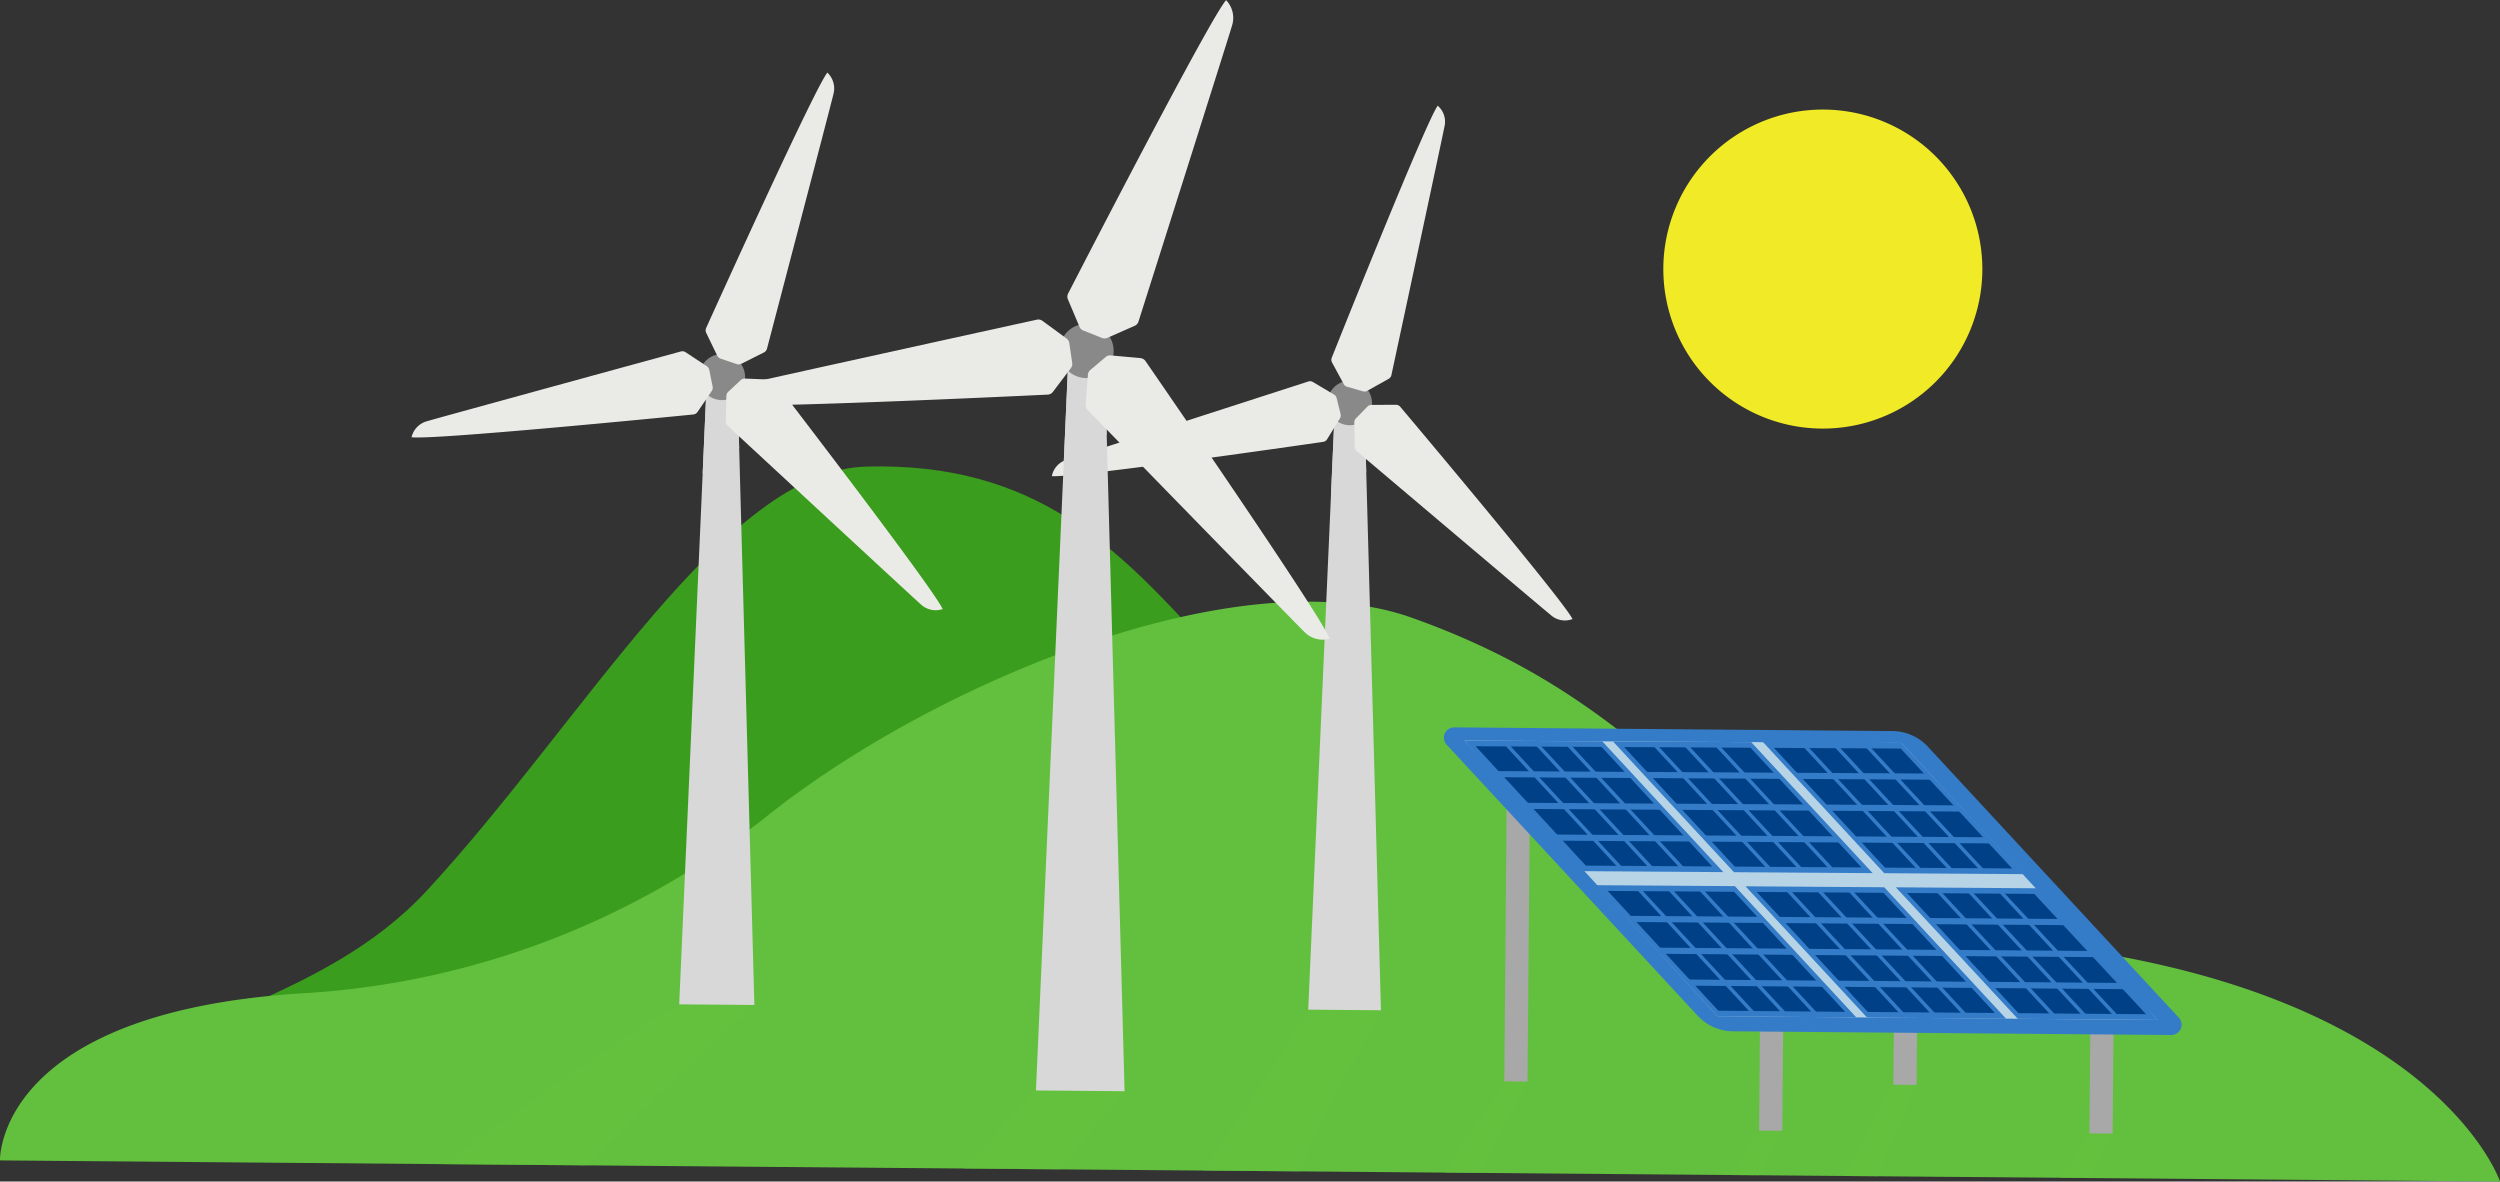 <svg xmlns="http://www.w3.org/2000/svg" width="224.997" height="106.335" viewBox="0 0 224.997 106.335">
  <rect x="0" y="0" width="224.997" height="106.335" fill="#333333" stroke="none"/>
  <g id="Group_1847" data-name="Group 1847" transform="translate(-113.423 -133.984)">
    <path id="Path_818" data-name="Path 818" d="M143.38,215.717l146.058,1.233s-5.571-16.6-39.591-21.111c-33.1-4.389-32.065-36.287-62.6-35.412-12.768.365-25.338,22.841-39.508,38.157-9.464,10.228-23.755,11.207-27.347,17.776Z" transform="translate(4.102 15.551)" fill="#3b9d1d"/>
    <path id="Path_819" data-name="Path 819" d="M141.121,203.293a74.228,74.228,0,0,0,41.624-16.153c15.281-12.042,42.326-23.091,57.7-17.634,26.732,9.491,25.284,25.253,58.386,29.642,34.02,4.51,39.591,21.111,39.591,21.111l-225-1.9S113,204.878,141.121,203.293Z" transform="translate(0 20.06)" fill="#63c03f"/>
    <path id="Path_820" data-name="Path 820" d="M222.33,195.168c-.284.6-3.852,7.917-4.284,8.649l2.816.024c.863-2.2,3.28-7.712,3.533-8.308Z" transform="translate(61.567 36.005)" fill="#63c03f" opacity="0.55" style="mix-blend-mode: multiply;isolation: isolate"/>
    <path id="Path_821" data-name="Path 821" d="M201.121,194.667c-.785,1.879-5.026,7.7-5.857,9.14l3.258.027c1.3-2.759,2.843-5.493,4.213-8.219A4.67,4.67,0,0,1,201.121,194.667Z" transform="translate(48.161 35.71)" fill="#63c03f" opacity="0.55" style="mix-blend-mode: multiply;isolation: isolate"/>
    <path id="Path_822" data-name="Path 822" d="M214.239,197.761a50.88,50.88,0,0,1-2.754,4.443l2.516.021,2.119-4Z" transform="translate(57.706 37.53)" fill="#63c03f" opacity="0.55" style="mix-blend-mode: multiply;isolation: isolate"/>
    <path id="Path_823" data-name="Path 823" d="M233.19,197.842a48.41,48.41,0,0,1-3.042,4.565l2.659.022c.176-.394,1.5-3.126,1.938-4.1C234.14,198.095,233.646,198.236,233.19,197.842Z" transform="translate(68.689 37.578)" fill="#63c03f" opacity="0.55" style="mix-blend-mode: multiply;isolation: isolate"/>
    <path id="Path_824" data-name="Path 824" d="M197.6,191.407l-6.184-.5c-3.169,4.867-5.946,9.415-9.831,14.924l8.691.075C192.318,200.827,194.974,196.333,197.6,191.407Z" transform="translate(40.109 33.499)" fill="#63c03f" opacity="0.55" style="mix-blend-mode: multiply;isolation: isolate"/>
    <path id="Path_825" data-name="Path 825" d="M166.607,191.656a14.593,14.593,0,0,1-2.731-1.979c-.168.086-.322.181-.5.256-7.66,3.147-23.122,15.179-24.956,16.048l13.167.111C154.294,203.066,166.607,191.656,166.607,191.656Z" transform="translate(14.708 32.773)" fill="#63c03f" opacity="0.55" style="mix-blend-mode: multiply;isolation: isolate"/>
    <path id="Path_826" data-name="Path 826" d="M180.938,194.874c-1.468-.507-4.989-.2-4.989-.2s-7.251,8.182-7.922,8.819l8.654.073c1.075-1.38,5.039-6.038,5.9-7.018A5.6,5.6,0,0,1,180.938,194.874Z" transform="translate(32.133 35.66)" fill="#63c03f" opacity="0.55" style="mix-blend-mode: multiply;isolation: isolate"/>
    <g id="Group_1815" data-name="Group 1815" transform="translate(208.075 143.486)">
      <g id="Group_1814" data-name="Group 1814">
        <path id="Path_827" data-name="Path 827" d="M194.088,211.149l-6.544-.055,2.376-53.732,2.7.023Z" transform="translate(-164.457 -129.729)" fill="#d8d8d8"/>
        <path id="Path_828" data-name="Path 828" d="M192.007,162.669l-.144-5.284-2.7-.023-.332,7.519Z" transform="translate(-163.7 -129.729)" fill="#d8d8d8" style="mix-blend-mode: multiply;isolation: isolate"/>
        <path id="Path_829" data-name="Path 829" d="M192.641,157.578a2,2,0,1,1-1.987-2.021A2,2,0,0,1,192.641,157.578Z" transform="translate(-163.816 -130.791)" fill="#898989"/>
        <g id="Group_1813" data-name="Group 1813">
          <path id="Path_830" data-name="Path 830" d="M199.048,141.791a1.9,1.9,0,0,0-.575-1.773c-.016-.016-.025-.022-.024-.019s-.008-.022-.013-.033c-.95,1.193-8.635,20.41-9.545,22.69a.511.511,0,0,0,.025.43l1.047,1.935a.5.5,0,0,0,.307.248l1.423.413a.512.512,0,0,0,.392-.044l1.925-1.079a.5.5,0,0,0,.249-.337C194.745,161.963,198.751,143.292,199.048,141.791Z" transform="translate(-163.686 -139.966)" fill="#eaebe6"/>
          <path id="Path_831" data-name="Path 831" d="M174.286,162.679a1.894,1.894,0,0,0-1.249,1.384c0,.022-.006.032,0,.03l-.024.027c1.509.227,21.994-2.726,24.423-3.078a.5.5,0,0,0,.361-.238l1.153-1.873a.506.506,0,0,0,.06-.389l-.354-1.439a.508.508,0,0,0-.235-.318l-1.9-1.128a.5.5,0,0,0-.416-.049C193.906,156.317,175.733,162.185,174.286,162.679Z" transform="translate(-173.01 -130.776)" fill="#eaebe6"/>
          <path id="Path_832" data-name="Path 832" d="M207.9,175.894a1.9,1.9,0,0,0,1.835.329c.021-.008.032-.011.027-.013l.035.006c-.6-1.4-13.924-17.241-15.507-19.117a.5.5,0,0,0-.391-.181l-2.2.01a.523.523,0,0,0-.364.154l-1.036,1.061a.511.511,0,0,0-.145.367l.043,2.206a.507.507,0,0,0,.178.378C192.141,162.587,206.716,174.925,207.9,175.894Z" transform="translate(-162.921 -129.99)" fill="#eaebe6"/>
        </g>
      </g>
    </g>
    <g id="Group_1818" data-name="Group 1818" transform="translate(177.726 133.984)">
      <g id="Group_1817" data-name="Group 1817">
        <path id="Path_833" data-name="Path 833" d="M180.094,220.1l-7.976-.067,2.9-65.5,3.291.028Z" transform="translate(-143.186 -121.893)" fill="#d8d8d8"/>
        <path id="Path_834" data-name="Path 834" d="M177.558,161l-.176-6.441-3.291-.028-.405,9.166Z" transform="translate(-142.263 -121.893)" fill="#d8d8d8" style="mix-blend-mode: multiply;isolation: isolate"/>
        <path id="Path_835" data-name="Path 835" d="M178.33,154.795a2.442,2.442,0,1,1-2.421-2.464A2.441,2.441,0,0,1,178.33,154.795Z" transform="translate(-142.405 -123.187)" fill="#898989"/>
        <g id="Group_1816" data-name="Group 1816">
          <path id="Path_836" data-name="Path 836" d="M188.724,136.268a2.307,2.307,0,0,0-.489-2.217c-.018-.021-.029-.03-.027-.025s-.006-.029-.011-.041c-1.293,1.336-12.862,23.755-14.231,26.415a.61.61,0,0,0-.019.526l1.042,2.468a.624.624,0,0,0,.345.337l1.679.667a.624.624,0,0,0,.481-.008l2.462-1.083a.617.617,0,0,0,.342-.38C181.15,160.241,188.19,138.055,188.724,136.268Z" transform="translate(-142.139 -133.984)" fill="#eaebe6"/>
          <path id="Path_837" data-name="Path 837" d="M155.62,158.129a2.31,2.31,0,0,0-1.676,1.533c-.01.027-.013.04-.01.037a.411.411,0,0,1-.03.03c1.8.451,27-.739,29.992-.882a.623.623,0,0,0,.465-.246l1.617-2.138A.627.627,0,0,0,186.1,156l-.262-1.789a.617.617,0,0,0-.248-.411l-2.17-1.592a.615.615,0,0,0-.5-.106C180.168,152.7,157.434,157.7,155.62,158.129Z" transform="translate(-153.904 -123.332)" fill="#eaebe6"/>
          <path id="Path_838" data-name="Path 838" d="M194.638,179.025a2.312,2.312,0,0,0,2.187.615c.027-.008.04-.011.035-.013s.029.006.041.011c-.569-1.771-14.882-22.545-16.582-25.007a.618.618,0,0,0-.454-.265l-2.67-.245a.623.623,0,0,0-.457.145l-1.38,1.166a.619.619,0,0,0-.219.429l-.207,2.683a.613.613,0,0,0,.173.48C177.07,161.04,193.315,177.711,194.638,179.025Z" transform="translate(-141.531 -122.136)" fill="#eaebe6"/>
        </g>
      </g>
    </g>
    <g id="Group_1820" data-name="Group 1820" transform="translate(150.445 140.508)">
      <path id="Path_839" data-name="Path 839" d="M158.671,211.526l-6.766-.057,2.457-55.558,2.791.024Z" transform="translate(-127.8 -127.604)" fill="#d8d8d8"/>
      <path id="Path_840" data-name="Path 840" d="M156.519,161.4l-.149-5.464-2.791-.024-.344,7.775Z" transform="translate(-127.018 -127.604)" fill="#d8d8d8" style="mix-blend-mode: multiply;isolation: isolate"/>
      <path id="Path_841" data-name="Path 841" d="M157.174,156.134a2.072,2.072,0,1,1-2.055-2.089A2.072,2.072,0,0,1,157.174,156.134Z" transform="translate(-127.138 -128.703)" fill="#898989"/>
      <g id="Group_1819" data-name="Group 1819">
        <path id="Path_842" data-name="Path 842" d="M164.913,140.005a1.96,1.96,0,0,0-.51-1.858c-.017-.017-.025-.024-.024-.021a.28.28,0,0,1-.011-.035c-1.037,1.188-9.872,20.679-10.918,22.991a.523.523,0,0,0,.006.446l.99,2.048a.531.531,0,0,0,.307.27l1.45.492a.529.529,0,0,0,.408-.029l2.04-1.023a.529.529,0,0,0,.273-.337C159.529,160.641,164.538,141.54,164.913,140.005Z" transform="translate(-126.918 -138.091)" fill="#eaebe6"/>
        <path id="Path_843" data-name="Path 843" d="M138.115,160.188a1.958,1.958,0,0,0-1.353,1.372c-.006.022-.01.033-.006.03l-.025.027c1.549.3,22.845-1.79,25.371-2.041a.523.523,0,0,0,.383-.229l1.277-1.881a.525.525,0,0,0,.081-.4l-.3-1.5a.529.529,0,0,0-.227-.338l-1.906-1.255a.527.527,0,0,0-.427-.068C158.678,154.533,139.632,159.747,138.115,160.188Z" transform="translate(-136.73 -128.797)" fill="#eaebe6"/>
        <path id="Path_844" data-name="Path 844" d="M172.122,175.777A1.96,1.96,0,0,0,174,176.2c.022-.006.033-.011.029-.011s.024,0,.037.006c-.559-1.476-13.581-18.456-15.127-20.469a.525.525,0,0,0-.4-.2l-2.273-.092a.529.529,0,0,0-.381.143l-1.12,1.047a.526.526,0,0,0-.167.372l-.059,2.281a.527.527,0,0,0,.167.4C156.463,161.3,170.945,174.722,172.122,175.777Z" transform="translate(-126.247 -127.887)" fill="#eaebe6"/>
      </g>
    </g>
    <g id="Group_1846" data-name="Group 1846" transform="translate(243.368 199.448)">
      <g id="Group_1821" data-name="Group 1821" transform="translate(5.442 3.403)">
        <path id="Path_845" data-name="Path 845" d="M200.74,205.813l.237-28.054a12.716,12.716,0,0,1-2.083-.421l-.24,28.457Z" transform="translate(-198.654 -177.338)" fill="#a8a8a8"/>
      </g>
      <g id="Group_1822" data-name="Group 1822" transform="translate(40.456 10.476)">
        <rect id="Rectangle_403" data-name="Rectangle 403" width="21.68" height="2.086" transform="translate(0 21.679) rotate(-89.516)" fill="#a8a8a8"/>
      </g>
      <g id="Group_1823" data-name="Group 1823" transform="translate(58.103 23.736)">
        <rect id="Rectangle_404" data-name="Rectangle 404" width="12.805" height="2.086" transform="translate(0 12.804) rotate(-89.516)" fill="#a8a8a8"/>
      </g>
      <g id="Group_1824" data-name="Group 1824" transform="translate(28.373 23.484)">
        <rect id="Rectangle_405" data-name="Rectangle 405" width="12.805" height="2.086" transform="translate(0 12.805) rotate(-89.516)" fill="#a8a8a8"/>
      </g>
      <g id="Group_1845" data-name="Group 1845">
        <path id="Path_846" data-name="Path 846" d="M238.79,176.935l22.588,24.389a.928.928,0,0,1-.688,1.558l-39.443-.334a4.381,4.381,0,0,1-3.182-1.406l-22.588-24.391a.927.927,0,0,1,.688-1.557l39.443.332A4.388,4.388,0,0,1,238.79,176.935Z" transform="translate(-195.228 -175.196)" fill="#347cc8"/>
        <g id="Group_1844" data-name="Group 1844" transform="translate(1.858 0.96)">
          <g id="Group_1835" data-name="Group 1835" transform="translate(0 0.231)">
            <path id="Path_847" data-name="Path 847" d="M209.944,176.018a4.168,4.168,0,0,0,1.118,1.166c.075.1.145.191.224.286a19.914,19.914,0,0,0,2.494,2.4,2.215,2.215,0,0,0,.739.43c1.515,2.041,3.282,3.87,4.837,5.855a55.663,55.663,0,0,0,4.864,5.094,10.5,10.5,0,0,0,1.276,1.364c.847.772,1.4,1.611,2.214,2.505.246.272.624.58.961.888.152.165.307.319.461.478.029.033.059.068.083.1a20.626,20.626,0,0,0,1.249,1.642c.494.57.969,1.077,1.485,1.568-.021-.017-.021-.019,0,.006l0-.006c.141.133,1.239,1.161,1.055.842.046.079.1.152.145.23l-13.969-.116-22.78-24.81Z" transform="translate(-196.398 -175.946)" fill="#b7d4e7"/>
            <g id="Group_1834" data-name="Group 1834" transform="translate(0.001)">
              <g id="Group_1830" data-name="Group 1830" transform="translate(13.438 0.07)">
                <g id="Group_1829" data-name="Group 1829">
                  <g id="Group_1826" data-name="Group 1826">
                    <g id="Group_1825" data-name="Group 1825">
                      <path id="Path_848" data-name="Path 848" d="M204.966,175.992a4.167,4.167,0,0,0,1.118,1.166c.075.1.145.191.224.286a19.913,19.913,0,0,0,2.494,2.4,2.215,2.215,0,0,0,.739.43c1.515,2.041,3.282,3.87,4.837,5.855.451.573.918,1.112,1.4,1.63h-.025L204.858,175.99Z" transform="translate(-204.858 -175.99)" fill="#347cc8"/>
                    </g>
                  </g>
                  <g id="Group_1828" data-name="Group 1828" transform="translate(11.931 13.038)">
                    <g id="Group_1827" data-name="Group 1827">
                      <path id="Path_849" data-name="Path 849" d="M212.585,184.2c.743.739,1.495,1.457,2.235,2.194a10.538,10.538,0,0,0,1.277,1.368c.847.772,1.4,1.611,2.214,2.505.246.272.624.58.961.888.152.165.307.319.461.478.029.033.059.068.083.1.4.564.813,1.142,1.248,1.642.494.57.969,1.077,1.485,1.568-.021-.017-.021-.019,0,.006l0-.006c.141.133,1.239,1.161,1.055.842.046.079.1.152.145.23l-.446,0L212.369,184.2Z" transform="translate(-212.369 -184.198)" fill="#347cc8"/>
                    </g>
                  </g>
                </g>
              </g>
              <g id="Group_1833" data-name="Group 1833">
                <g id="Group_1831" data-name="Group 1831">
                  <path id="Path_850" data-name="Path 850" d="M206.553,187.691,196.4,175.946l12.4.066,10.89,11.769Z" transform="translate(-196.398 -175.946)" fill="#347cc8"/>
                  <path id="Path_851" data-name="Path 851" d="M206.947,187.006l-9.919-10.74,11.336.061,9.951,10.755Z" transform="translate(-196.028 -175.758)" fill="#004086"/>
                  <path id="Path_852" data-name="Path 852" d="M212.514,187.394l-10.462-11.314.431,0L212.946,187.4Z" transform="translate(-193.072 -175.866)" fill="#347cc8"/>
                  <path id="Path_853" data-name="Path 853" d="M210.755,187.381,200.3,176.072l.431,0,10.455,11.31Z" transform="translate(-194.102 -175.872)" fill="#347cc8"/>
                  <path id="Path_854" data-name="Path 854" d="M198.576,178.225l-.51-.553,11.918.067a4.147,4.147,0,0,0,.537.554Z" transform="translate(-195.417 -174.93)" fill="#347cc8"/>
                  <path id="Path_855" data-name="Path 855" d="M200.309,180.022l-.511-.554,11.928.072a4.16,4.16,0,0,0,.539.554Z" transform="translate(-194.398 -173.873)" fill="#347cc8"/>
                  <path id="Path_856" data-name="Path 856" d="M202.042,181.82l-.511-.554,11.936.076a4.069,4.069,0,0,0,.54.554Z" transform="translate(-193.378 -172.815)" fill="#347cc8"/>
                  <path id="Path_857" data-name="Path 857" d="M209,187.368l-10.446-11.306.43,0,10.447,11.306Z" transform="translate(-195.131 -175.877)" fill="#347cc8"/>
                </g>
                <g id="Group_1832" data-name="Group 1832" transform="translate(11.887 13.016)">
                  <path id="Path_858" data-name="Path 858" d="M214.775,195.935l-10.893-11.8,12.444.085,10.93,11.814Z" transform="translate(-203.882 -184.14)" fill="#347cc8"/>
                  <path id="Path_859" data-name="Path 859" d="M214.47,195.241l-9.956-10.78,11.373.079,9.988,10.8Z" transform="translate(-203.51 -183.95)" fill="#004086"/>
                  <path id="Path_860" data-name="Path 860" d="M220.055,195.64l-10.5-11.356.432,0,10.5,11.357Z" transform="translate(-200.544 -184.054)" fill="#347cc8"/>
                  <path id="Path_861" data-name="Path 861" d="M218.291,195.624,207.8,184.272l.432,0,10.495,11.352Z" transform="translate(-201.577 -184.062)" fill="#347cc8"/>
                  <path id="Path_862" data-name="Path 862" d="M206.068,186.428l-.513-.556,11.958.086a4.2,4.2,0,0,0,.54.558Z" transform="translate(-202.897 -183.12)" fill="#347cc8"/>
                  <path id="Path_863" data-name="Path 863" d="M207.808,188.231l-.515-.556,11.967.09a4.2,4.2,0,0,0,.54.558Z" transform="translate(-201.874 -182.059)" fill="#347cc8"/>
                  <path id="Path_864" data-name="Path 864" d="M209.548,190.036l-.515-.556,11.977.1a4.1,4.1,0,0,0,.54.558Z" transform="translate(-200.85 -180.997)" fill="#347cc8"/>
                  <path id="Path_865" data-name="Path 865" d="M216.527,195.608,206.042,184.26l.432,0,10.486,11.349Z" transform="translate(-202.61 -184.069)" fill="#347cc8"/>
                </g>
              </g>
            </g>
          </g>
          <g id="Group_1843" data-name="Group 1843" transform="translate(13.361)">
            <path id="Path_866" data-name="Path 866" d="M230.774,176.127l23.03,24.931-26.131-.217L204.809,175.99Z" transform="translate(-204.809 -175.689)" fill="#b7d4e7"/>
            <g id="Group_1842" data-name="Group 1842">
              <g id="Group_1838" data-name="Group 1838" transform="translate(13.166)">
                <g id="Group_1836" data-name="Group 1836">
                  <path id="Path_867" data-name="Path 867" d="M224.347,187.963,213.1,175.8l12.8.439,10.972,11.808Z" transform="translate(-213.098 -175.8)" fill="#347cc8"/>
                  <path id="Path_868" data-name="Path 868" d="M223.924,187.132l-9.994-10.775,11.41.061,10.025,10.791Z" transform="translate(-212.608 -175.473)" fill="#004086"/>
                  <path id="Path_869" data-name="Path 869" d="M229.527,187.522l-10.541-11.351.434,0,10.542,11.351Z" transform="translate(-209.632 -175.582)" fill="#347cc8"/>
                  <path id="Path_870" data-name="Path 870" d="M227.757,187.508l-10.532-11.347.433,0,10.534,11.348Z" transform="translate(-210.669 -175.588)" fill="#347cc8"/>
                  <path id="Path_871" data-name="Path 871" d="M215.491,178.321l-.515-.554,12,.067a4.093,4.093,0,0,0,.542.556Z" transform="translate(-211.992 -174.643)" fill="#347cc8"/>
                  <path id="Path_872" data-name="Path 872" d="M217.236,180.125l-.515-.556,12.006.072a4.207,4.207,0,0,0,.542.558Z" transform="translate(-210.965 -173.583)" fill="#347cc8"/>
                  <path id="Path_873" data-name="Path 873" d="M218.983,181.929l-.516-.556,12.015.076a4.016,4.016,0,0,0,.543.556Z" transform="translate(-209.938 -172.521)" fill="#347cc8"/>
                  <path id="Path_874" data-name="Path 874" d="M225.988,187.5l-10.524-11.343.433,0L226.422,187.5Z" transform="translate(-211.705 -175.593)" fill="#347cc8"/>
                </g>
                <g id="Group_1837" data-name="Group 1837" transform="translate(12.292 13.432)">
                  <path id="Path_875" data-name="Path 875" d="M231.81,196.09l-10.975-11.834,13.281.092,10.257,11.846Z" transform="translate(-220.836 -184.256)" fill="#347cc8"/>
                  <path id="Path_876" data-name="Path 876" d="M231.5,195.395l-10.031-10.816,11.448.079,10.063,10.831Z" transform="translate(-220.461 -184.066)" fill="#004086"/>
                  <path id="Path_877" data-name="Path 877" d="M237.125,195.795,226.545,184.4l.435,0L237.562,195.8Z" transform="translate(-217.476 -184.171)" fill="#347cc8"/>
                  <path id="Path_878" data-name="Path 878" d="M235.349,195.779l-10.572-11.39.435,0,10.573,11.39Z" transform="translate(-218.516 -184.178)" fill="#347cc8"/>
                  <path id="Path_879" data-name="Path 879" d="M223.039,186.552l-.518-.558,12.037.087a4.22,4.22,0,0,0,.543.558Z" transform="translate(-219.844 -183.233)" fill="#347cc8"/>
                  <path id="Path_880" data-name="Path 880" d="M224.789,188.362l-.516-.558,12.045.091a4.125,4.125,0,0,0,.545.558Z" transform="translate(-218.813 -182.168)" fill="#347cc8"/>
                  <path id="Path_881" data-name="Path 881" d="M226.543,190.173l-.518-.559,12.056.1a4.046,4.046,0,0,0,.545.559Z" transform="translate(-217.782 -181.103)" fill="#347cc8"/>
                  <path id="Path_882" data-name="Path 882" d="M233.574,195.762,223.01,184.377l.434,0,10.565,11.386Z" transform="translate(-219.556 -184.185)" fill="#347cc8"/>
                </g>
              </g>
              <g id="Group_1841" data-name="Group 1841" transform="translate(0 0.302)">
                <g id="Group_1839" data-name="Group 1839">
                  <path id="Path_883" data-name="Path 883" d="M215.7,187.761,204.809,175.99l12.443.066,10.93,11.789Z" transform="translate(-204.809 -175.99)" fill="#347cc8"/>
                  <path id="Path_884" data-name="Path 884" d="M215.4,187.068l-9.956-10.758,11.373.061,9.988,10.773Z" transform="translate(-204.437 -175.802)" fill="#004086"/>
                  <path id="Path_885" data-name="Path 885" d="M220.983,187.458l-10.5-11.332.432,0,10.5,11.333Z" transform="translate(-201.471 -175.911)" fill="#347cc8"/>
                  <path id="Path_886" data-name="Path 886" d="M219.218,187.444l-10.493-11.328.432,0,10.495,11.329Z" transform="translate(-202.505 -175.916)" fill="#347cc8"/>
                  <path id="Path_887" data-name="Path 887" d="M207,178.273l-.513-.554,11.956.067a4.179,4.179,0,0,0,.54.556Z" transform="translate(-203.824 -174.973)" fill="#347cc8"/>
                  <path id="Path_888" data-name="Path 888" d="M208.734,180.074l-.513-.556,11.966.071a4.18,4.18,0,0,0,.54.556Z" transform="translate(-202.801 -173.914)" fill="#347cc8"/>
                  <path id="Path_889" data-name="Path 889" d="M210.474,181.875l-.513-.556,11.975.076a4.085,4.085,0,0,0,.54.556Z" transform="translate(-201.778 -172.854)" fill="#347cc8"/>
                  <path id="Path_890" data-name="Path 890" d="M217.455,187.431,206.97,176.107l.431,0,10.486,11.325Z" transform="translate(-203.538 -175.921)" fill="#347cc8"/>
                </g>
                <g id="Group_1840" data-name="Group 1840" transform="translate(11.931 13.037)">
                  <path id="Path_891" data-name="Path 891" d="M223.254,196.012,212.32,184.2l12.484.086,10.971,11.833Z" transform="translate(-212.32 -184.197)" fill="#347cc8"/>
                  <path id="Path_892" data-name="Path 892" d="M222.948,195.318l-9.994-10.8,11.411.079,10.025,10.813Z" transform="translate(-211.947 -184.008)" fill="#004086"/>
                  <path id="Path_893" data-name="Path 893" d="M228.552,195.717l-10.54-11.375.434,0,10.542,11.375Z" transform="translate(-208.972 -184.112)" fill="#347cc8"/>
                  <path id="Path_894" data-name="Path 894" d="M226.781,195.7,216.249,184.33l.433,0L227.216,195.7Z" transform="translate(-210.009 -184.119)" fill="#347cc8"/>
                  <path id="Path_895" data-name="Path 895" d="M214.515,186.489l-.515-.556,12,.086a4.107,4.107,0,0,0,.542.558Z" transform="translate(-211.332 -183.176)" fill="#347cc8"/>
                  <path id="Path_896" data-name="Path 896" d="M216.26,188.3l-.515-.558,12.006.091a4.118,4.118,0,0,0,.543.558Z" transform="translate(-210.305 -182.113)" fill="#347cc8"/>
                  <path id="Path_897" data-name="Path 897" d="M218.007,190.1l-.516-.558,12.015.1a4.116,4.116,0,0,0,.543.558Z" transform="translate(-209.278 -181.049)" fill="#347cc8"/>
                  <path id="Path_898" data-name="Path 898" d="M225.012,195.685l-10.524-11.367.433,0,10.525,11.367Z" transform="translate(-211.045 -184.126)" fill="#347cc8"/>
                </g>
              </g>
            </g>
          </g>
        </g>
      </g>
    </g>
    <path id="Path_899" data-name="Path 899" d="M236.375,154.669a14.356,14.356,0,1,1-14.236-14.477A14.357,14.357,0,0,1,236.375,154.669Z" transform="translate(55.457 3.653)" fill="#f1ea26"/>
  </g>
</svg>
